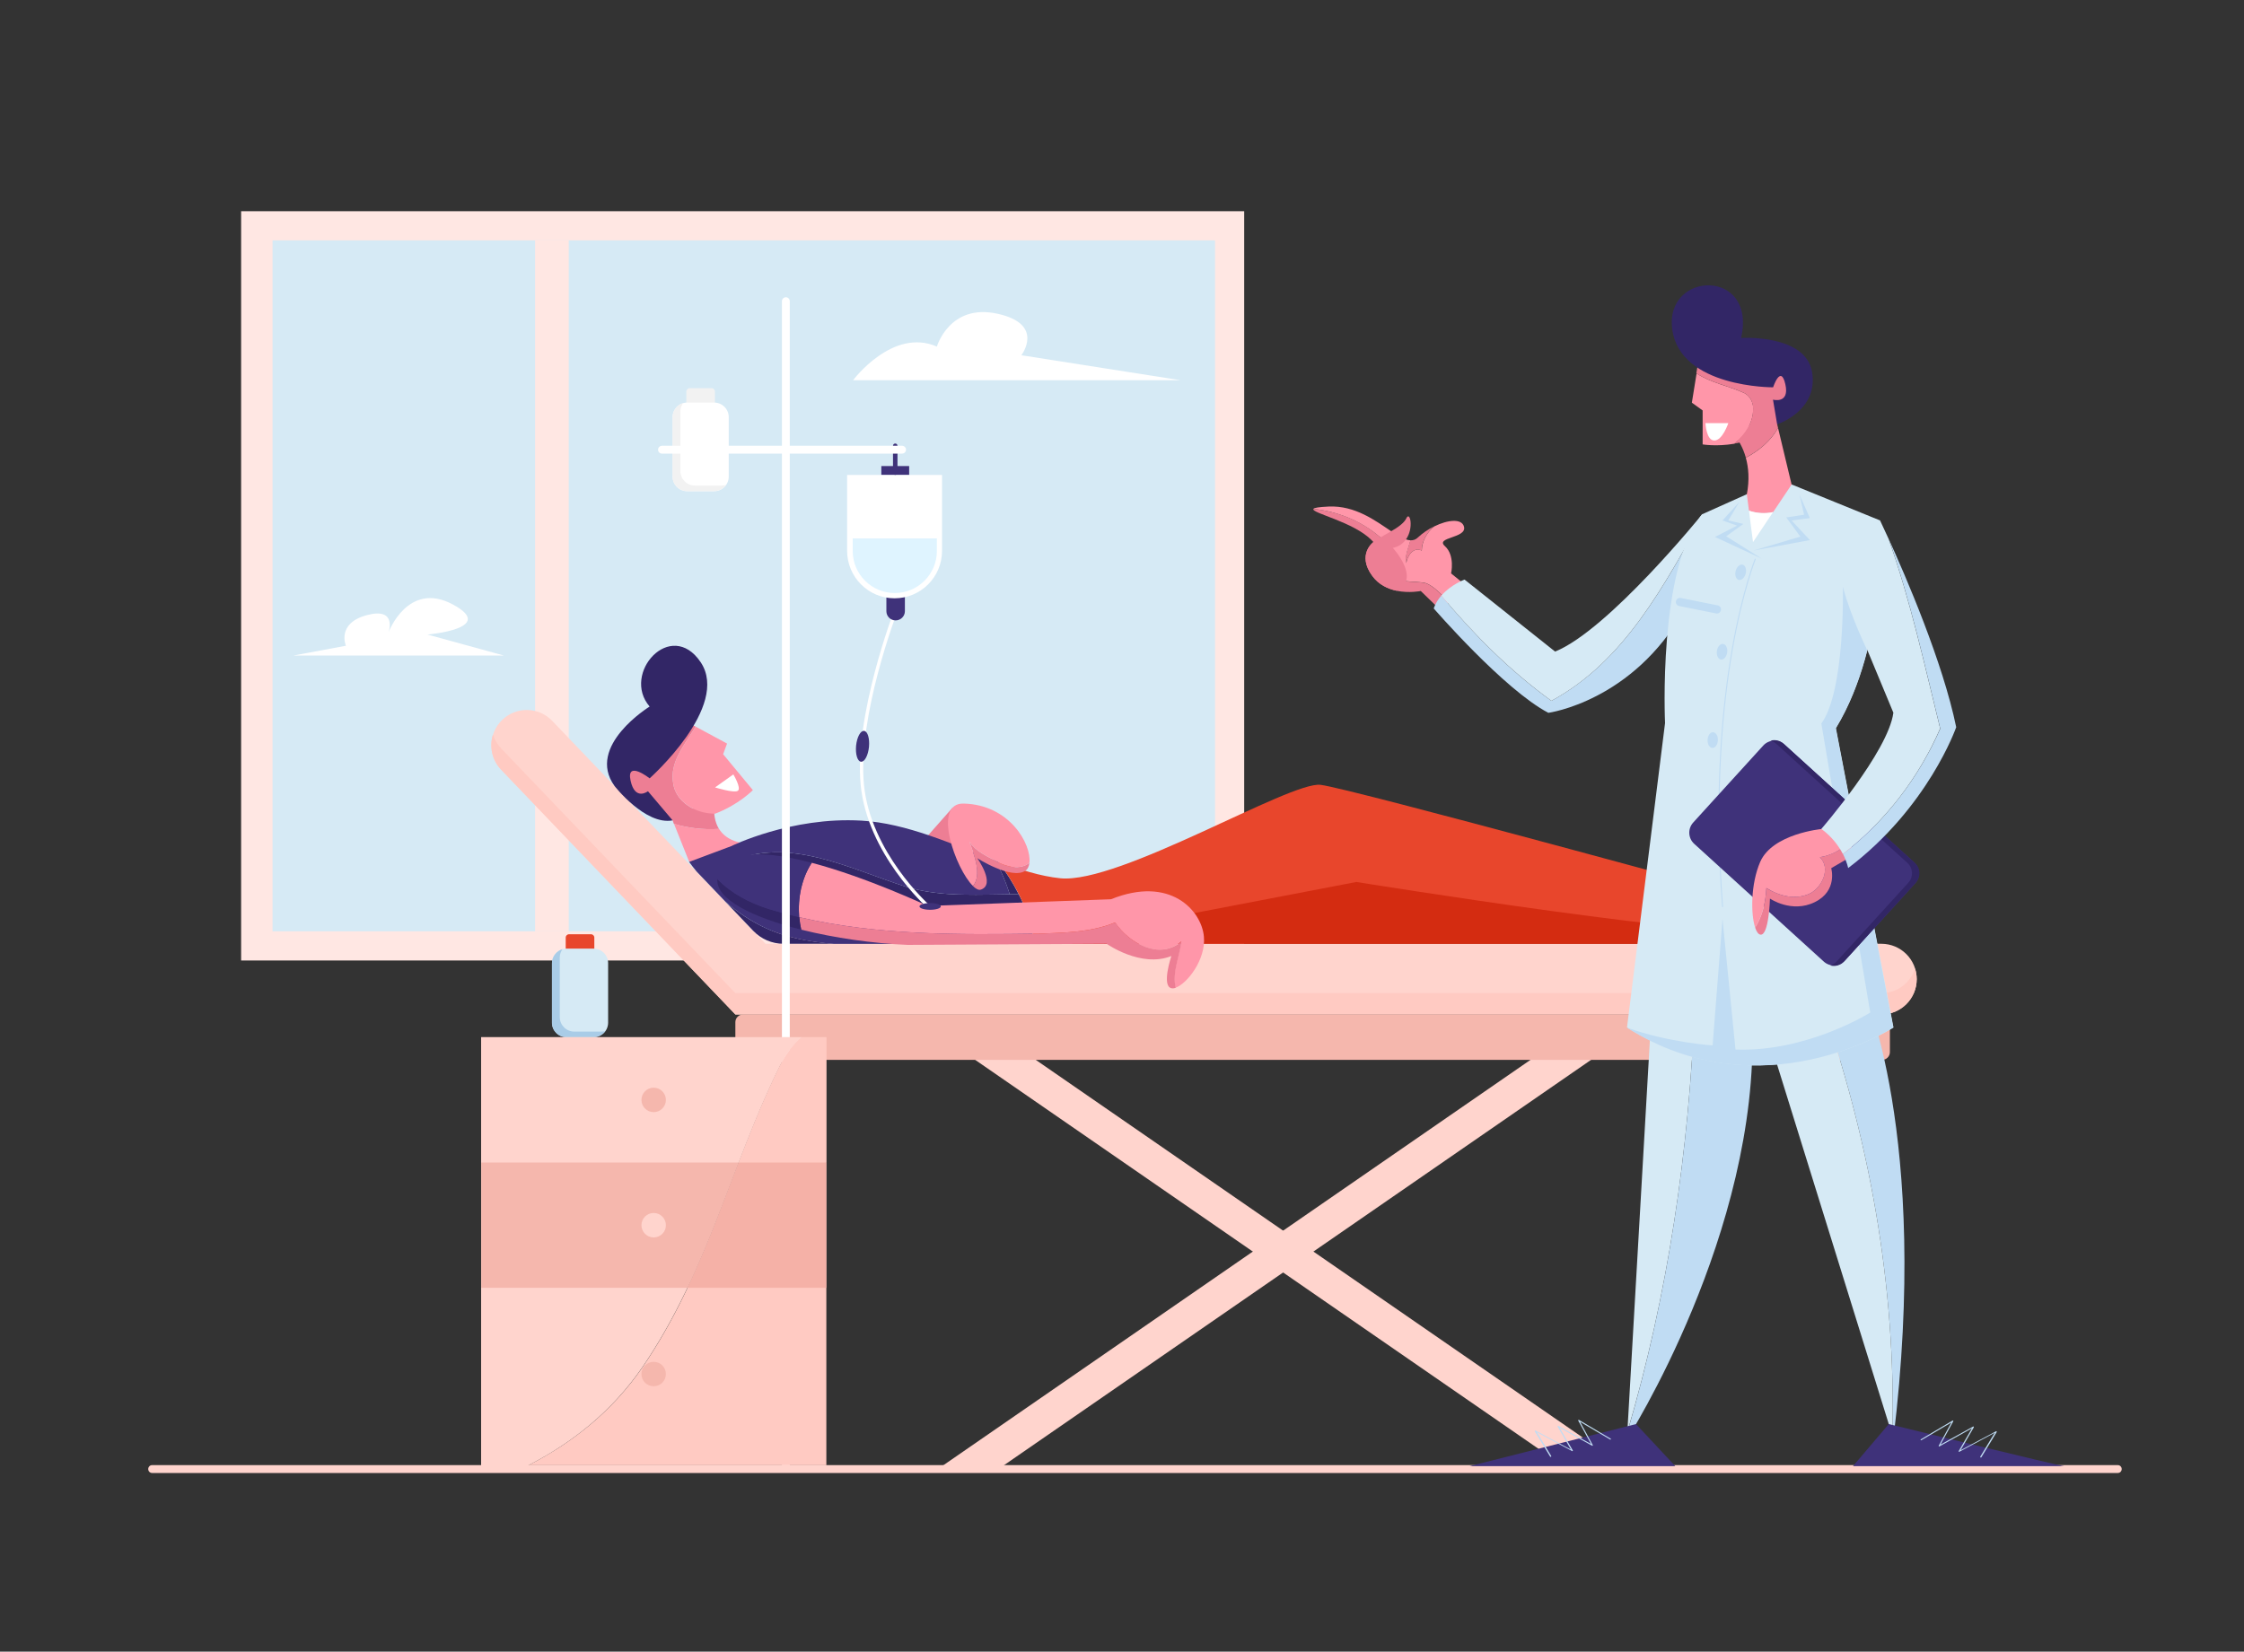 <?xml version="1.0" encoding="utf-8"?>
<!-- Generator: Adobe Illustrator 27.4.0, SVG Export Plug-In . SVG Version: 6.00 Build 0)  -->
<svg version="1.1" id="_1" xmlns="http://www.w3.org/2000/svg" xmlns:xlink="http://www.w3.org/1999/xlink" x="0px" y="0px"
	 viewBox="0 0 2000 1472.5" enable-background="new 0 0 2000 1472.5" xml:space="preserve">
<rect x="0" y="0" width="2000" height="1472.5" fill="#333333" stroke="none"/>
<g>
	<g>
		
			<rect x="215" y="188.4" transform="matrix(-1 -1.224647e-16 1.224647e-16 -1 1323.907 1044.707)" fill="#FFE7E3" width="894" height="668"/>
		
			<rect x="243" y="214.4" transform="matrix(-1 -1.224647e-16 1.224647e-16 -1 1325.907 1044.707)" fill="#D6EAF5" width="840" height="616"/>
		
			<rect x="477" y="214.4" transform="matrix(-1 -1.224647e-16 1.224647e-16 -1 983.907 1044.707)" fill="#FFE7E3" width="30" height="616"/>
		<path fill="#FFFFFF" d="M1052.3,339h-292c0,0,35.3-47.3,74.7-30c0,0,11.3-38.7,54-29.3c42.7,9.3,21.3,37,21.3,37L1052.3,339z"/>
		<path fill="#FFFFFF" d="M449,584.4H261.6l46.7-8.7c0,0-8.7-20,18.7-27.3c27.3-7.3,19.3,15.3,19.3,15.3s17.3-46.3,57.3-24.8
			S381,565.7,381,565.7L449,584.4z"/>
	</g>
	<g>
		<path fill="#F2F2F2" d="M614.7,362.9h19.5c1.7,0,3-1.3,3-3v-10.8c0-1.7-1.3-3-3-3h-19.5c-1.7,0-3,1.3-3,3v10.8
			C611.7,361.5,613,362.9,614.7,362.9z"/>
		<path fill="#FFFFFF" d="M612.5,437.9h24c7.2,0,13-5.8,13-13v-53c0-7.2-5.8-13-13-13h-24c-7.2,0-13,5.8-13,13v53
			C599.5,432,605.3,437.9,612.5,437.9z"/>
		<path fill="#F2F2F2" d="M608.8,359.4c-1.5,2.1-2.4,4.7-2.4,7.5v53c0,7.2,5.8,13,13,13h24c1.3,0,2.5-0.2,3.6-0.5
			c-2.4,3.3-6.2,5.5-10.6,5.5h-24c-7.2,0-13-5.8-13-13v-53C599.5,365.9,603.4,360.9,608.8,359.4z"/>
		<g>
			<path fill="#FFD4CD" d="M655.4,904.4h1021.4c17.4,0,31.5-14.1,31.5-31.5c0-17.4-14.1-31.5-31.5-31.5H682.3L492.2,642.7
				c-12-12.6-32-13-44.5-1c-12.6,12-13,32-1,44.5L655.4,904.4z"/>
		</g>
		<path fill="#FFCAC2" d="M446.6,667.2l208.8,218.2h1021.4c14.1,0,26-9.2,30-22c0.9,3,1.5,6.2,1.5,9.5c0,17.4-14.1,31.5-31.5,31.5
			H655.4L446.6,686.2c-8.2-8.6-10.6-20.7-7.3-31.3C440.8,659.4,443.2,663.6,446.6,667.2z"/>
		<polygon fill="#FFD4CD" points="839.9,924.7 1393.3,1306.9 1447.3,1306.9 893.9,924.7 		"/>
		<polygon fill="#FFD4CD" points="1447.3,924.7 893.9,1306.9 839.9,1306.9 1393.3,924.7 		"/>
		<path fill="#F5B7AD" d="M662.3,944.9h1015.2c3.8,0,6.9-3.1,6.9-6.9v-26.7c0-3.8-3.1-6.9-6.9-6.9H662.3c-3.8,0-6.9,3.1-6.9,6.9V938
			C655.4,941.8,658.5,944.9,662.3,944.9z"/>
		<path fill="#ED7E94" d="M600.6,734.5l-1.1-3.1l38.5-22c0,0-5,16.9,2.8,29.6C627.1,739.9,613.5,738.3,600.6,734.5z"/>
		<path fill="#FF96A9" d="M640.8,738.9c3.2,5.2,8.5,9.6,17.2,11.9c30,8-43.8,17.4-43.8,17.4l-13.5-33.8
			C613.5,738.3,627.1,739.9,640.8,738.9z"/>
		<path fill="#ED7E94" d="M609,641.9l11,5.9c-9.8,16.2-23.3,31.3-20,50.6c2.3,16.4,19.8,27.2,37.4,27c-10.6,4-23.4,6.8-37.9,6
			L560,706.9C560,706.9,532.5,644.4,609,641.9z"/>
		<path fill="#FF96A9" d="M600,698.4c-3.4-19.3,10.2-34.4,20-50.6l28,15.1l-3.5,9.5l26.5,32c0,0-12.6,13-33.6,21
			C619.8,725.6,602.3,714.7,600,698.4z"/>
		<path fill="#322666" d="M579,693.9c0,0,72-64,45.5-103.5s-71,10-45.5,39.5c0,0-57.1,35.1-31.3,70.8c0,0,27.3,35.2,51.8,30.7
			l-22-26c0,0-11.5,9-15.5-9.5S579,693.9,579,693.9z"/>
		<polygon fill="#ED7E94" points="849.1,719.9 818.3,754.8 861,770.5 		"/>
		<path fill="#322666" d="M807,790.4c33.1,10.1,67,6.7,101,6.9c3.7,7.2,6.8,14.5,9.1,22c-91.3-2.8-182.7-10.9-266.2-50.9
			C703,745.4,757,774.4,807,790.4z"/>
		<path fill="#322666" d="M743.2,841.4h-44.9c-10.2,0-20-4.2-27-11.6l-25.2-26.4c17.7,15.6,38.4,27.5,62.8,32.9
			C720.4,839.1,731.9,840.5,743.2,841.4z"/>
		<path fill="#3F327A" d="M651.6,754.4c0,0,53.3-26.4,116-22.8c40.9,2.3,81.5,21.3,119.4,35.6c5.5,9.3,9.6,19.6,13,30.1
			c-31.3,0.3-62.6,2.4-93.1-6.9c-50-16-104-45-156-22c83.4,40,174.8,48.1,266.2,50.9c2.3,7.3,3.9,14.7,4.6,22.2H743.2
			c-11.3-0.9-22.8-2.3-34.2-5.1c-24.5-5.4-45.1-17.4-62.8-32.9l-25.4-26.6c-2.3-2.8-4.5-5.6-6.6-8.5L651.6,754.4z"/>
		<path fill="#322666" d="M889.5,768.1c7,9.1,13.3,18.9,18.5,29.2c-2.7,0-5.3,0-8,0c-3.4-10.5-7.5-20.8-13-30.1
			C887.8,767.4,888.6,767.8,889.5,768.1z"/>
		<path fill="#E8462C" d="M945,783c52.7,5.3,204.7-86.7,232-83.3c27.3,3.3,396.7,104.7,396.7,104.7l66.7-80.2l-34,117.2H921.8
			c-2.5-25.9-15.7-51.6-32.3-73.4C908.8,775.3,927.4,781.2,945,783z"/>
		<path fill="#D42C11" d="M1640.3,724.2c0,0-28.6,91.9-59,104.6c-30.4,12.7-372.4-42.5-372.4-42.5l-287.1,55.1h684.5L1640.3,724.2z"
			/>
		<path fill="#FF96A9" d="M723.5,769.2c49.6,13.1,103.4,38.5,103.4,38.5l163.3-6c52.7-21.3,80.7,10,82.8,33.3
			c1.9,20.5-15,42-25.3,45.6c-3.4-13.2,3.5-28.2,5.1-41.2c-20,17-47,1-59-17c-22,9-45,9-68,10c-71.8,0.9-142.7,1.8-213.6-14.7
			C710.9,800.6,714.6,782.8,723.5,769.2z"/>
		<path fill="#ED7E94" d="M926,832.4c23-1,46-1,68-10c12,18,39,34,59,17c-1.6,13-8.5,28-5.1,41.2c-1.4,0.5-2.7,0.7-3.9,0.4
			c-9-2,0-28.7,0-28.7c-27,10.9-57.7-10.9-57.7-10.9L809,842.4c-31.2-1.3-65.4-6.2-94.9-13.6c-0.8-3.6-1.4-7.4-1.7-11.1
			C783.2,834.1,854.2,833.2,926,832.4z"/>
		<path fill="#322666" d="M685,810.4c9.1,2.7,18.3,5.1,27.4,7.3c0.3,3.8,0.9,7.5,1.7,11.1c-43.3-10.9-76.4-27.1-74.7-45.1
			C651.9,796.7,668.1,805,685,810.4z"/>
		<path fill="#3F327A" d="M649,768.7c13.4-11.1,43.1-7.7,74.5,0.5c-9,13.5-12.6,31.3-11.2,48.4c-9.1-2.1-18.3-4.5-27.4-7.3
			c-16.8-5.4-33.1-13.7-45.6-26.7C639.8,778.8,642.9,773.8,649,768.7z"/>
		<path fill="#ED7E94" d="M864,750.4c6,9,16,13,25,18c8,4.5,20.8,7.3,28.5,0.8c-0.4,3.3-1.6,5.9-3.8,7.2
			c-12.6,8-42.7-11.3-42.7-11.3s16.7,23.3,3.3,28c-2,0.7-4.4-0.5-7.1-3.1C875.4,779.8,868,761.8,864,750.4z"/>
		<path fill="#FF96A9" d="M859,716.4c41,1.1,60.4,36.3,58.5,52.8c-7.6,6.5-20.4,3.7-28.5-0.8c-9-5-19-9-25-18
			c4.1,11.4,11.5,29.5,3.2,39.5C851.9,775.1,830.3,715.6,859,716.4z"/>
		<g>
			<path fill="#FFFFFF" d="M827,809.2c0.4,0,0.8-0.2,1.1-0.5c0.5-0.6,0.5-1.6-0.1-2.1c-0.5-0.5-52.1-46.7-58-107.1
				c-5.9-60.7,29.3-153.1,29.7-154.1c0.3-0.8-0.1-1.6-0.9-1.9c-0.8-0.3-1.6,0.1-1.9,0.9c-0.4,0.9-35.8,94-29.8,155.4
				c6,61.6,58.5,108.6,59,109.1C826.2,809.1,826.6,809.2,827,809.2z"/>
		</g>
		<path fill="#3F327A" d="M798.2,553.1L798.2,553.1c4.6,0,8.3-3.7,8.3-8.2v-20.2H790v20.2C790,549.4,793.6,553.1,798.2,553.1z"/>
		<path fill="#FFFFFF" d="M797.3,533.4L797.3,533.4c23.4,0,42.3-19,42.3-42.3v-67.7H755V491C755,514.4,773.9,533.4,797.3,533.4z"/>
		<rect x="785.5" y="415.5" fill="#3F327A" width="24.8" height="7.8"/>
		<path fill="#3F327A" d="M763,664.8c-0.7,7.6,1.2,14,4.4,14.3c3.2,0.3,6.3-5.6,7.1-13.2c0.7-7.6-1.2-14-4.4-14.3
			C766.9,651.3,763.8,657.2,763,664.8z"/>
		<g>
			<path fill="#3F327A" d="M797.9,423.4c1.1,0,2-0.9,2-2v-24c0-1.1-0.9-2-2-2c-1.1,0-2,0.9-2,2v24
				C795.9,422.5,796.8,423.4,797.9,423.4z"/>
		</g>
		<path fill="#DFF4FF" d="M797.5,528.7L797.5,528.7c20.7,0,37.5-16.8,37.5-37.5V480h-75v11.2C760,511.9,776.7,528.7,797.5,528.7z"/>
		<path fill="#FFFFFF" d="M653.6,690.4L637.3,702c0,0,17,5.3,20.3,3C661,702.7,653.6,690.4,653.6,690.4z"/>
		<ellipse fill="#3F327A" cx="829" cy="808.1" rx="9.5" ry="3"/>
	</g>
	<g>
		<path fill="#E8462C" d="M507.2,849.7h19.5c1.7,0,3-1.3,3-3v-10.8c0-1.7-1.3-3-3-3h-19.5c-1.7,0-3,1.3-3,3v10.8
			C504.2,848.3,505.5,849.7,507.2,849.7z"/>
		<path fill="#D6EAF5" d="M505,924.7h24c7.2,0,13-5.8,13-13v-53c0-7.2-5.8-13-13-13h-24c-7.2,0-13,5.8-13,13v53
			C492,918.9,497.8,924.7,505,924.7z"/>
		<path fill="#A9CCE7" d="M501.3,846.2c-1.5,2.1-2.4,4.7-2.4,7.5v53c0,7.2,5.8,13,13,13h24c1.3,0,2.5-0.2,3.6-0.5
			c-2.4,3.3-6.2,5.5-10.6,5.5h-24c-7.2,0-13-5.8-13-13v-53C492,852.8,495.9,847.8,501.3,846.2z"/>
		<g>
			<path fill="#FFFFFF" d="M700.4,1309.8c1.9,0,3.5-1.6,3.5-3.5V268.5c0-1.9-1.6-3.5-3.5-3.5s-3.5,1.6-3.5,3.5v1037.9
				C696.9,1308.3,698.4,1309.8,700.4,1309.8z"/>
		</g>
		<g>
			<path fill="#FFFFFF" d="M590,404.4h214c1.9,0,3.5-1.6,3.5-3.5s-1.6-3.5-3.5-3.5H590c-1.9,0-3.5,1.6-3.5,3.5S588,404.4,590,404.4z
				"/>
		</g>
		<path fill="#FFCAC2" d="M573,1218.4c59-87,78-179,122-268c4.5-9,11.2-18.2,19.4-25.7h22.1v381.6H471
			C510.3,1286.1,545.6,1258.3,573,1218.4z"/>
		<path fill="#FFD4CD" d="M428.9,924.7h285.4c-8.1,7.4-14.9,16.6-19.4,25.7c-44,89-63,181-122,268c-27.4,39.9-62.7,67.8-102,88
			h-42.1V924.7z"/>
		<path fill="#FFCAC2" d="M714.3,924.7h22.1v111.7h-78.1c11.1-28.8,22.6-57.6,36.7-86.1C699.5,941.3,706.2,932.1,714.3,924.7z"/>
		<path fill="#FFD4CD" d="M428.9,924.7h285.4c-8.1,7.4-14.9,16.6-19.4,25.7c-14.1,28.5-25.6,57.3-36.7,86.1H428.9V924.7z"/>
		<path fill="#F5B7AD" d="M428.9,1036.4h229.4c-14.4,37.4-28,74.8-45.6,111.7H428.9V1036.4z"/>
		<path fill="#F5B1A7" d="M736.4,1036.4v111.7H612.7c17.6-36.9,31.2-74.4,45.6-111.7H736.4z"/>
		<circle fill="#F5B7AD" cx="582.6" cy="980.6" r="10.9"/>
		<circle fill="#FFD4CD" cx="582.6" cy="1092.3" r="10.9"/>
		<circle fill="#F5B7AD" cx="582.6" cy="1225" r="10.9"/>
	</g>
	<g>
		<path fill="#FFD4CD" d="M135.5,1313.2h1752.1c1.9,0,3.4-1.6,3.4-3.5c0-1.9-1.5-3.5-3.4-3.5H135.5c-1.9,0-3.4,1.6-3.4,3.5
			C132.1,1311.6,133.6,1313.2,135.5,1313.2z"/>
	</g>
	<g>
		<path fill="#ED7E94" d="M1556,408c-5.2-18.8-17.5-27.5-17.5-27.5l45.4-2.3l0.8,3.2C1578.4,392.9,1567.8,401.7,1556,408z"/>
		<path fill="#FF96A9" d="M1562.4,361.7c1.4,13.7-6.5,25.4-16.7,33.9c-15.9,2.7-28.2,0.6-28.2,0.6v-30.3l-9.6-6.9l4.2-26.1
			c12.9,8.6,28.9,11.1,43.1,17.8C1559.6,353.4,1561.5,357.1,1562.4,361.7z"/>
		<path fill="#ED7E94" d="M1583.9,378.3c-12.3,10.4-26.3,15.2-38.3,17.2c10.2-8.5,18.1-20.1,16.7-33.9c-0.9-4.6-2.8-8.3-7.3-11
			c-14.2-6.7-30.2-9.2-43.1-17.8l2.3-14.2C1605.9,291.6,1612.4,354,1583.9,378.3z"/>
		<path fill="#322666" d="M1580.3,345.3c0,0-83,0.5-89.9-51.8s75.6-54.6,61.4,7.8c0,0,57.8-3.7,63.3,30.7
			c5.5,34.4-31.2,46.3-31.2,46.3l-3.7-22c0,0,15.1,4.1,11-13.8C1587.1,324.6,1580.3,345.3,1580.3,345.3z"/>
		<path fill="#ED7E94" d="M1170.6,453.7c23.3,2.4,45.9,12,62.6,28.1c-6.4,5.5-9.2,13.8-7.3,21.1c5.5,17.4,28.4,14.7,42.2,16.5
			c7.1,0.7,15.2,9,23.2,17.4l-8,6.6l-17-16.5c0,0-10.2,2.1-21.5-0.2c-7.7-1.6-15.9-5.3-21.6-13.1c-14.2-19.3,0.9-30.3,0.9-30.3
			c-0.4-0.5-0.9-1-1.4-1.5C1206.6,465.2,1168.2,457.3,1170.6,453.7z"/>
		<path fill="#ED7E94" d="M1267.1,490.9c-7.3-3.7-12.8,4.6-13.8,11c-1.4-7,2-13.5,3.7-20.2c2.5,0.1,4.8-0.6,6.8-2.6
			c4.2-3.9,9.2-7.3,14.3-9.8C1271.7,474.6,1267.1,483,1267.1,490.9z"/>
		<path fill="#FF96A9" d="M1233.2,481.8c-16.8-16-39.3-25.7-62.6-28.1c0.7-1,4.7-1.7,13.6-2.1c23.6-1.1,41.8,12.7,55.7,22
			c4.9,3.3,9.3,6,13.2,7.3c1.4,0.5,2.7,0.7,4,0.8c-1.7,6.8-5.1,13.2-3.7,20.2c0.9-6.4,6.4-14.7,13.8-11c0-8,4.5-16.4,11.1-21.6
			c12.1-6,24.5-7.2,26.5,0.2c2.8,10.5-26.1,9.2-17,17.4c9.2,8.3,5.5,24.3,5.5,24.3l14.7,11.9l-16.7,13.6c-8-8.4-16.1-16.7-23.2-17.4
			c-13.8-1.8-36.7,0.9-42.2-16.5C1224,495.5,1226.8,487.3,1233.2,481.8z"/>
		<path fill="#C0DCF3" d="M1382.7,624.8c65.2-35.2,100.7-103.2,135.8-165.9c5.4,2.1,22,14.6-17.5,84.9c-45.8,81.6-121,91.7-121,91.7
			c-39.4-20.6-102.2-93.1-102.2-93.1c1.6-4.4,4-8.2,6.8-11.4C1313.6,565.7,1345.5,597.9,1382.7,624.8z"/>
		<path fill="#D6EAF5" d="M1382.7,624.8c-37.2-27-69.1-59.1-98.1-93.8c8.7-9.9,20.7-14.3,20.7-14.3l80.7,64.2
			c47.7-19.3,131.1-122.4,131.1-122.4s0.6,0.1,1.4,0.4C1483.3,521.6,1447.8,589.7,1382.7,624.8z"/>
		<path fill="#C0DCF3" d="M1621.5,888.6l38.4-8.7c0,0,60.7,130.7,27.6,403l-0.9-3C1690.1,1146.5,1665.9,1014,1621.5,888.6z"/>
		<path fill="#D6EAF5" d="M1621.5,888.6c44.4,125.4,68.6,257.9,65.1,391.3l-117.8-379.3L1621.5,888.6z"/>
		<path fill="#D6EAF5" d="M1472.9,885.4l37.6,11.7c-5.2,128.5-23.6,255.9-60.1,379.5L1472.9,885.4z"/>
		<path fill="#C0DCF3" d="M1510.5,897.1l51.2,15.9c6.3,185.7-111.6,370-111.6,370l0.4-6.4C1486.9,1152.9,1505.3,1025.5,1510.5,897.1
			z"/>
		<path fill="#D6EAF5" d="M1596.8,431.9l78.9,32.1c0,0,7.3,108.2-39.4,185.2l51.3,266.8c0,0-117.4,76.1-237.5,0l33.9-271.4
			c0,0-6.5-137.3,33-186.1l39.9-17.9L1596.8,431.9z"/>
		<path fill="#C0DCF3" d="M1535.2,819.2l11.6,116.5c64,2.4,120.1-33,120.1-33l-43.6-257.7c21.4-29.3,19.2-121.9,19.2-121.9
			c6.7,26,21.7,56.5,21.7,56.5c-6,23.6-14.9,47.9-28.1,69.7l51.3,266.8c0,0-117.4,76.1-237.5,0c37.1,13.4,76.5,15.9,76.5,15.9
			L1535.2,819.2z"/>
		<g>
			<path fill="#C0DCF3" d="M1535.2,808.7C1535.2,808.7,1535.2,808.7,1535.2,808.7c0.3,0,0.5-0.2,0.5-0.5
				c-7.9-103.7,0.4-182.3,8.8-230c9.1-51.7,20.2-79.2,20.3-79.5c0.1-0.2,0-0.5-0.3-0.6c-0.2-0.1-0.5,0-0.6,0.3
				c-0.1,0.3-11.2,27.9-20.3,79.6c-8.4,47.8-16.7,126.5-8.8,230.3C1534.7,808.5,1534.9,808.7,1535.2,808.7z"/>
		</g>
		<path fill="#3F327A" d="M1644.4,856.3l62.4-68.6c5-5.5,4.6-14-0.9-19l-115.4-104.9c-5.5-5-14-4.6-19,0.9l-62.4,68.6
			c-5,5.5-4.6,14,0.9,19l115.4,104.9C1630.8,862.2,1639.4,861.8,1644.4,856.3z"/>
		<path fill="#322666" d="M1637,857.1l63.9-70.2c4.6-5.1,4.2-12.9-0.8-17.5L1583,663c-1.5-1.3-3.2-2.2-5-2.7c4-1.1,8.4-0.2,11.6,2.7
			l117.1,106.4c5.1,4.6,5.4,12.4,0.8,17.5l-63.9,70.2c-3.3,3.6-8.1,4.8-12.5,3.6C1633.3,860.1,1635.4,858.9,1637,857.1z"/>
		<path fill="#ED7E94" d="M1613.7,796.3c10.1-5.5,18.3-22,8.3-32.1c9.7-1.5,18.1-6,25.4-12.5c4.2,5,6.7,9.5,6.7,9.5l-22,12.8
			c0,0,6,20.2-14.7,30.3c-20.6,10.1-39.9-3.2-39.9-3.2s-0.9,33.9-8.7,32.1c-1.8-0.4-3.3-2.7-4.5-6.2c6.5-10.2,9.4-22.9,10-35.2
			C1586.2,799,1600.9,802.7,1613.7,796.3z"/>
		<path fill="#FF96A9" d="M1568.8,768.4c11-25.2,54.6-29.3,54.6-29.3c9.6-1.9,18.3,5.8,24,12.6c-7.3,6.5-15.7,11.1-25.4,12.5
			c10.1,10.1,1.8,26.6-8.3,32.1c-12.8,6.4-27.5,2.8-39.4-4.6c-0.6,12.3-3.4,25-10,35.2C1560.3,814.9,1560.3,788,1568.8,768.4z"/>
		<path fill="#D6EAF5" d="M1642.5,761.4c-3.5-6.8-9.4-15.2-19.2-22.4c0,0,59.6-68.8,64.2-103.6l-33.9-81.6l22-89.9
			c0,0,2.9,6.1,7.6,16.4c19.5,55.1,32.1,112.8,46,169.2C1710,693.5,1680.4,732.2,1642.5,761.4z"/>
		<path fill="#C0DCF3" d="M1729.3,649.6c-13.9-56.4-26.5-114-46-169.2c15.1,33.1,48.3,109.9,60.2,167.9c0,0-24.8,71.5-96.3,125.6
			c0,0-1-5.3-4.6-12.5C1680.4,732.2,1710,693.5,1729.3,649.6z"/>
		<polygon fill="#3F327A" points="1458.1,1269.6 1493.1,1307.1 1309.8,1307.1 		"/>
		<path fill="#3F327A" d="M1683.4,1269.6l-31.9,37.5c0,0,191.9,0,188.3,0S1683.4,1269.6,1683.4,1269.6z"/>
		<path fill="#ED7E94" d="M1223.1,513.5c5.8,7.8,13.9,11.5,21.6,13.1c0,0,0,0,0,0c22.3-10.5-3.3-38.1-3.3-38.1
			c5.5-1.2,9.2-4.1,11.7-7.6c7.3-10.3,3.5-25.8,0.3-18.8c-1.8,4-7.5,8.1-13.5,11.5c-8.2,4.6-14.9,8.5-15.8,9.6
			C1224,483.3,1208.9,494.3,1223.1,513.5z"/>
		<path fill="#FF96A9" d="M1558.8,455.3l-1.9-14.6c2.5-13.1,1.5-23.9-0.9-32.6c11.8-6.3,22.4-15.1,28.7-26.6l12.1,50.5l-16.5,24.6
			C1573.1,458.1,1565.7,457.6,1558.8,455.3z"/>
		<path fill="#FFFFFF" d="M1558.8,455.3c6.9,2.3,14.3,2.9,21.5,1.2l-17.9,26.8L1558.8,455.3z"/>
		<path fill="#FFFFFF" d="M1540.4,377.2H1520c0,0,0.7,15.7,8,15.5C1535.3,392.6,1540.4,377.2,1540.4,377.2z"/>
		<polygon fill="#C0DCF3" points="1550.2,447.5 1535.2,464 1548.2,468.6 1528.5,478.7 1570.3,498.1 1538.5,478.1 1553.8,467.1 
			1540.4,464 		"/>
		<polygon fill="#C0DCF3" points="1603.9,441.1 1613.1,461.9 1596.8,464 1613.1,481.5 1562.5,490.9 1604.6,478.4 1592,461.3 
			1607.9,458.9 		"/>
		<g>
			<path fill="#C0DCF3" d="M1530.2,547c1.7,0,3.2-1.2,3.6-3c0.4-2-0.9-3.9-2.9-4.3l-32.9-6.6c-2-0.4-3.9,0.9-4.3,2.9
				c-0.4,2,0.9,3.9,2.9,4.3l32.9,6.6C1529.7,547,1529.9,547,1530.2,547z"/>
		</g>
		<path fill="#C0DCF3" d="M1546.9,509.1c-0.9,3.8,0.3,7.3,2.8,7.9s5.2-1.9,6.2-5.7c0.9-3.8-0.3-7.3-2.8-7.9
			C1550.6,502.8,1547.9,505.3,1546.9,509.1z"/>
		<path fill="#C0DCF3" d="M1530.2,580.4c-0.5,3.8,1.1,7.3,3.6,7.6c2.5,0.4,5-2.5,5.6-6.3c0.5-3.8-1.1-7.3-3.6-7.6
			C1533.2,573.7,1530.7,576.6,1530.2,580.4z"/>
		<path fill="#C0DCF3" d="M1521.9,659.6c-0.2,3.9,1.8,7.1,4.3,7.2c2.5,0.1,4.7-2.9,4.9-6.8c0.2-3.9-1.8-7.1-4.3-7.2
			C1524.3,652.6,1522.1,655.7,1521.9,659.6z"/>
		<g>
			<path fill="#C0DCF3" d="M1382.2,1298.8c0.1,0,0.2,0,0.2-0.1c0.2-0.1,0.3-0.4,0.2-0.6l-12.9-21.3l31.5,16.9
				c0.2,0.1,0.4,0.1,0.5-0.1c0.1-0.1,0.2-0.4,0.1-0.5l-11.8-20.3l29,16.1c0.2,0.1,0.4,0.1,0.5-0.1c0.1-0.1,0.2-0.4,0.1-0.5
				l-11.3-20.7l26.8,15.8c0.2,0.1,0.5,0.1,0.6-0.2c0.1-0.2,0.1-0.5-0.2-0.6l-28.2-16.7c-0.2-0.1-0.4-0.1-0.6,0.1
				c-0.1,0.1-0.2,0.4-0.1,0.5l11.4,20.8l-29.1-16.1c-0.2-0.1-0.4-0.1-0.5,0.1c-0.1,0.1-0.2,0.4-0.1,0.6l11.8,20.4l-31.6-16.9
				c-0.2-0.1-0.4-0.1-0.5,0.1c-0.1,0.1-0.2,0.4-0.1,0.6l13.8,22.7C1381.9,1298.7,1382,1298.8,1382.2,1298.8z"/>
		</g>
		<g>
			<path fill="#C0DCF3" d="M1765.3,1299.4c-0.1,0-0.2,0-0.2-0.1c-0.2-0.1-0.3-0.4-0.2-0.6l12.9-21.3l-31.5,16.9
				c-0.2,0.1-0.4,0.1-0.5-0.1c-0.1-0.1-0.2-0.4-0.1-0.5l11.8-20.3l-29,16.1c-0.2,0.1-0.4,0.1-0.5-0.1c-0.1-0.1-0.2-0.4-0.1-0.5
				l11.3-20.7l-26.8,15.8c-0.2,0.1-0.5,0.1-0.6-0.2c-0.1-0.2-0.1-0.5,0.2-0.6l28.2-16.7c0.2-0.1,0.4-0.1,0.6,0.1
				c0.1,0.1,0.2,0.4,0.1,0.5l-11.4,20.8l29.1-16.1c0.2-0.1,0.4-0.1,0.5,0.1c0.1,0.1,0.2,0.4,0.1,0.6l-11.8,20.4l31.6-16.9
				c0.2-0.1,0.4-0.1,0.5,0.1c0.1,0.1,0.2,0.4,0.1,0.6l-13.8,22.7C1765.7,1299.3,1765.5,1299.4,1765.3,1299.4z"/>
		</g>
	</g>
</g>
</svg>
